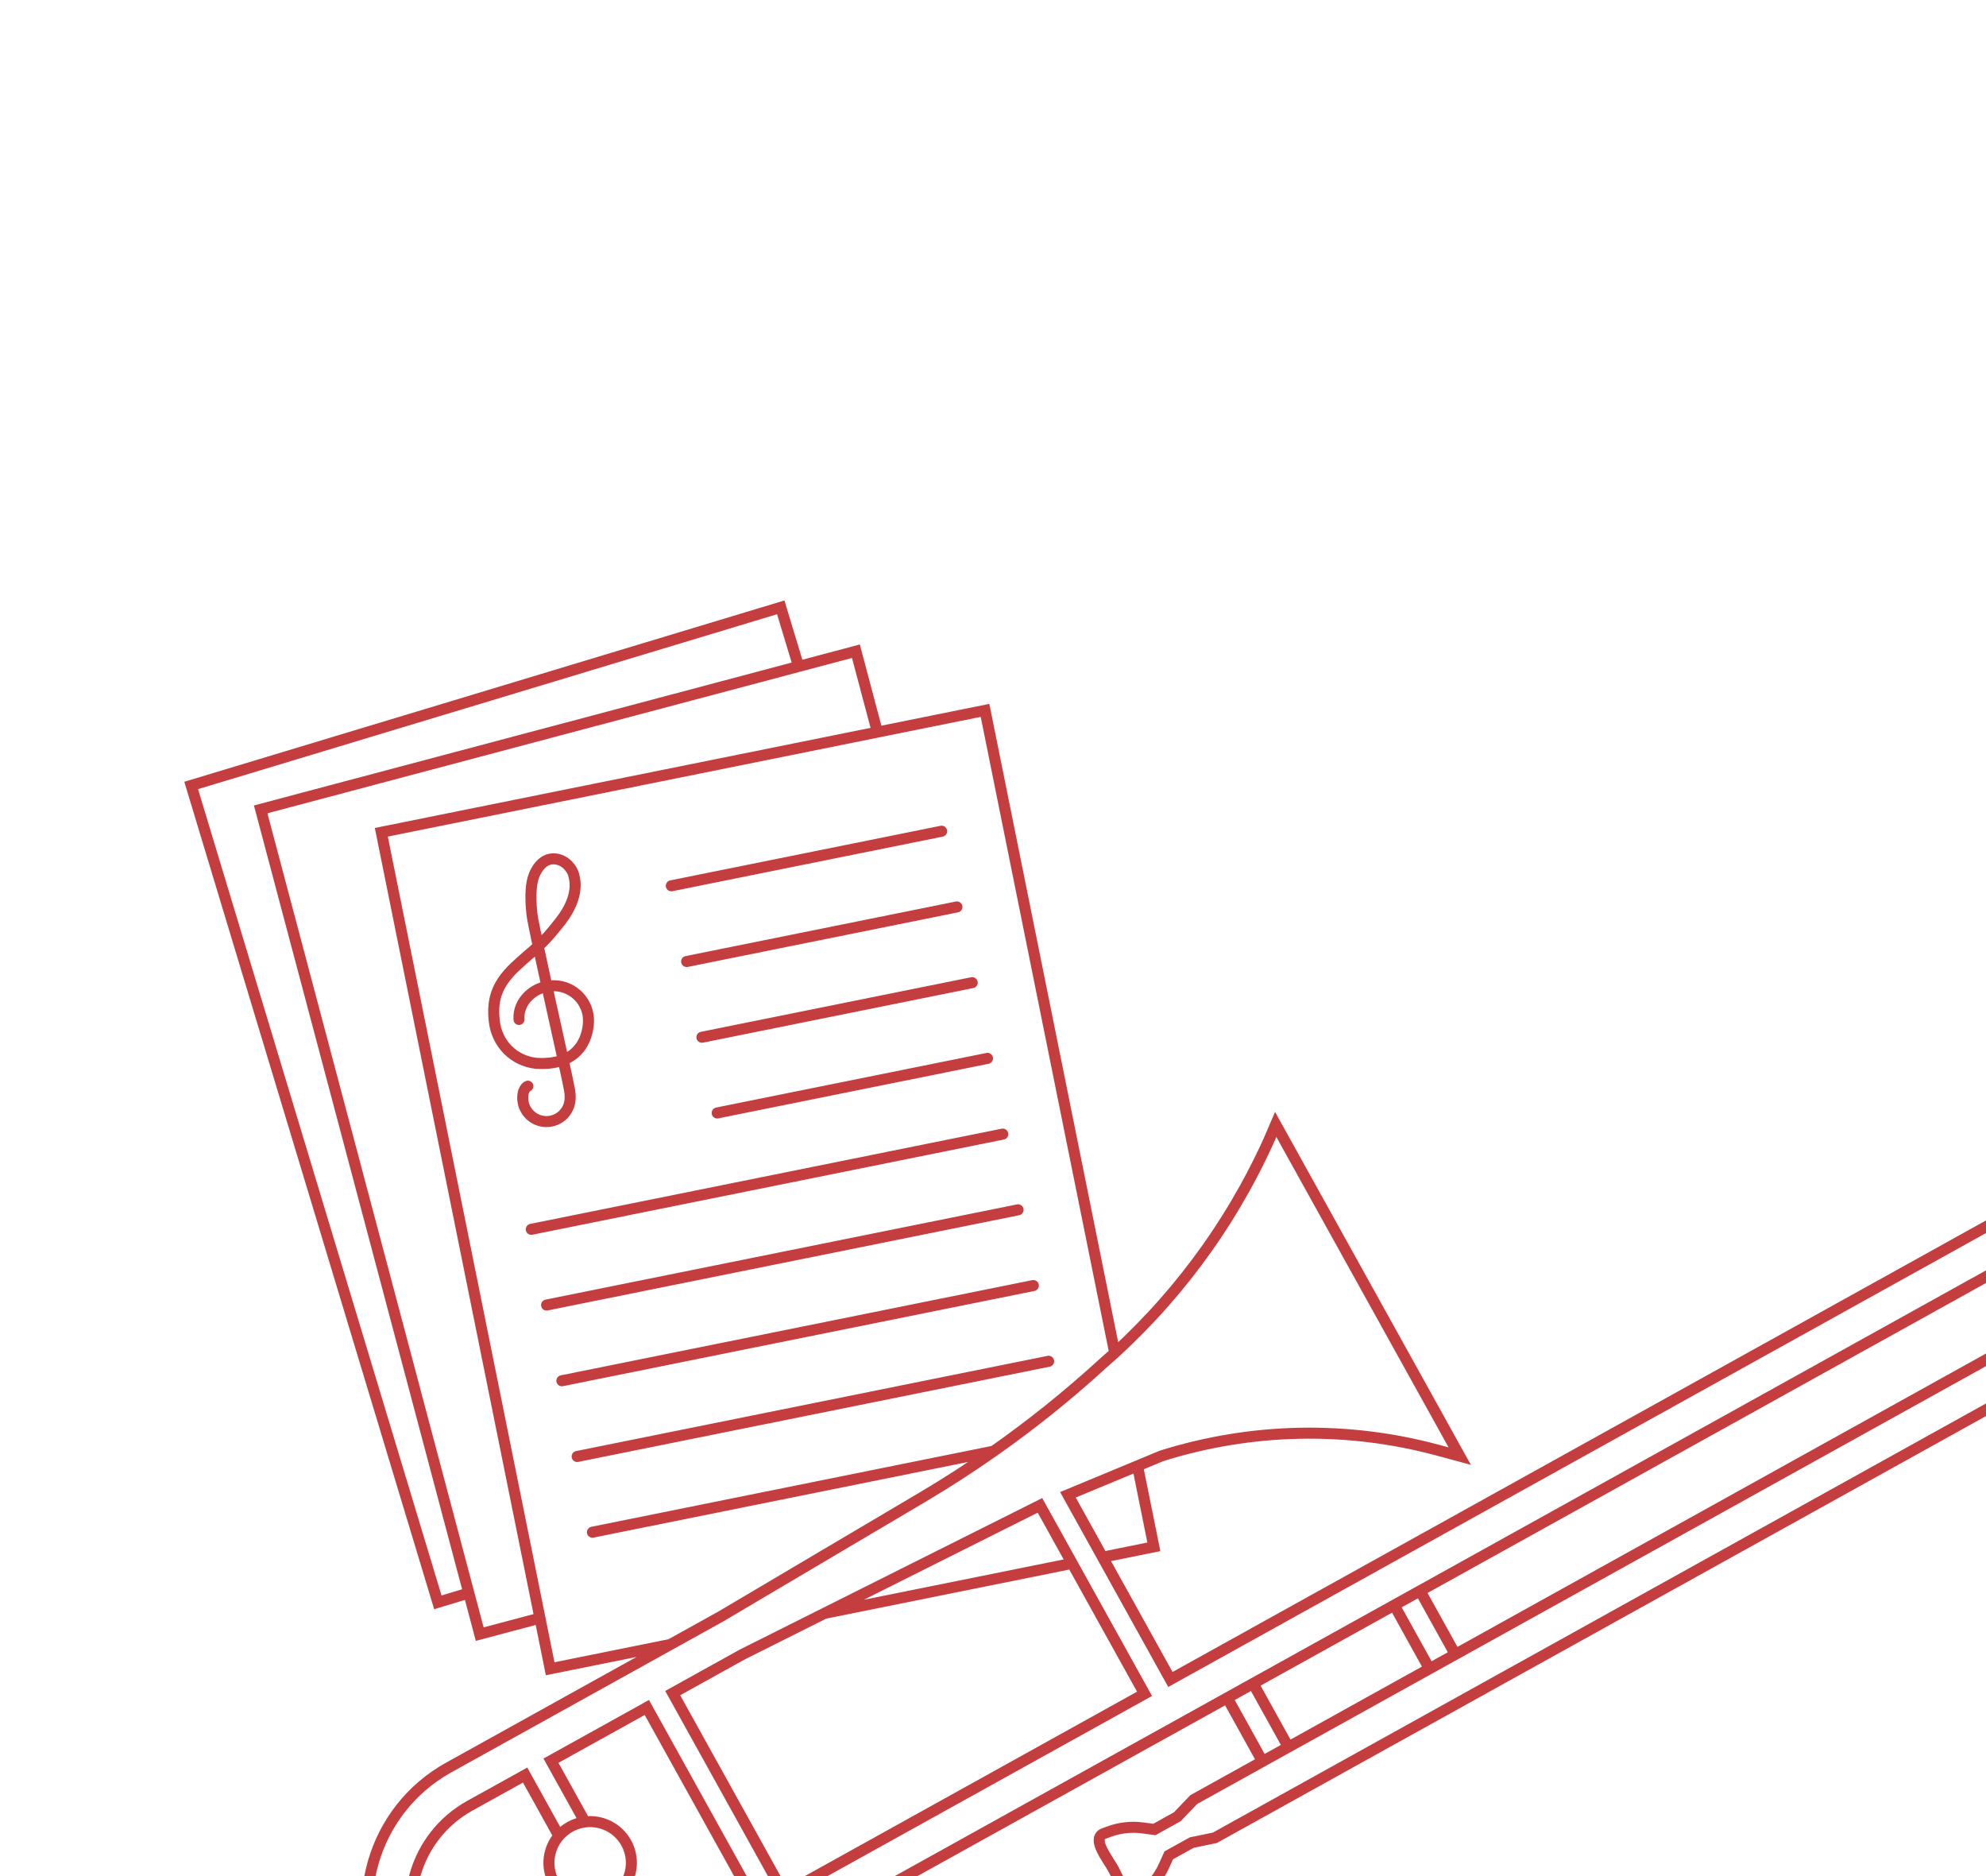 <svg width="180" height="170" viewBox="0 0 180 170" fill="none" xmlns="http://www.w3.org/2000/svg">
<g clip-path="url(#clip0_316_214)">
<path d="M50.656 166.362C49.665 167.514 49.441 169.206 50.222 170.612C51.002 172.019 52.556 172.724 54.058 172.493M50.656 166.362C50.936 166.036 51.278 165.754 51.675 165.533C52.104 165.295 52.559 165.151 53.018 165.093M50.656 166.362L47.594 160.844L42.583 163.625C37.559 166.413 35.746 172.745 38.534 177.769C41.322 182.793 47.655 184.606 52.679 181.818L57.69 179.037L54.058 172.493M53.018 165.093C54.488 164.907 55.991 165.612 56.755 166.987C57.518 168.362 57.321 170.011 56.385 171.16M53.018 165.093L49.938 159.543L58.626 154.721L68.722 172.914L60.034 177.736L56.385 171.16M56.385 171.16C56.093 171.518 55.729 171.828 55.301 172.066C54.903 172.287 54.483 172.427 54.058 172.493M111.23 153.85L54.599 185.277C47.664 189.125 38.923 186.623 35.075 179.689C31.227 172.754 33.729 164.013 40.663 160.165L60.758 149.014M111.23 153.85L113.574 152.549M111.23 153.85L114.426 159.61M113.574 152.549L116.77 158.309M113.574 152.549L126.362 145.453M116.77 158.309L114.426 159.61M116.77 158.309L129.558 151.212M114.426 159.61L108.191 163.07L106.707 164.623L104.628 165.776L103.565 165.635C102.524 165.496 101.465 165.616 100.482 165.985L99.95 166.185C98.995 166.715 100.384 168.415 100.914 169.371C101.444 170.326 102.152 172.404 103.107 171.874L103.558 171.529C104.391 170.889 105.054 170.054 105.487 169.097L105.929 168.12L108.008 166.967L110.111 166.529L207.498 112.485C210.931 110.58 212.374 106.33 210.394 102.763C208.488 99.327 204.027 97.828 200.462 99.806L106.079 152.184L99.931 141.105M126.362 145.453L128.706 144.152M126.362 145.453L129.558 151.212M128.706 144.152L202.382 103.266C203.909 102.418 206.016 103.026 206.935 104.682C207.781 106.206 207.237 108.105 205.579 109.026L131.902 149.912M128.706 144.152L131.902 149.912M131.902 149.912L129.558 151.212M47.039 92.377C46.924 90.64 48.544 89.269 50.283 89.322C52.023 89.374 53.389 90.842 53.338 92.565C53.313 93.399 52.969 96.632 48.585 96.35C46.619 96.133 45.004 94.63 44.789 92.438C44.624 90.748 44.893 89.297 46.687 87.608C48.481 85.918 48.987 85.829 50.82 83.453C52.654 81.076 52.05 79.493 51.969 79.182C51.889 78.871 51.318 77.856 50.203 77.823C49.089 77.79 48.516 78.963 48.356 79.451C48.196 79.938 47.999 80.922 48.214 82.835C48.376 84.268 51.261 96.814 51.604 98.679C51.637 98.858 51.661 99.039 51.672 99.219C51.673 99.232 51.674 99.548 51.674 99.548C51.665 99.849 51.592 100.145 51.461 100.417C51.33 100.688 51.143 100.929 50.913 101.124C50.683 101.318 50.414 101.462 50.125 101.546C49.835 101.63 49.531 101.652 49.232 101.611C48.934 101.57 48.647 101.466 48.391 101.307C48.135 101.148 47.915 100.937 47.746 100.687C47.577 100.438 47.462 100.155 47.41 99.859C47.357 99.562 47.367 99.257 47.439 98.965C47.439 98.965 47.592 98.492 47.842 98.421M60.847 80.266L85.345 75.319M62.232 87.127L86.73 82.181M63.617 93.989L88.115 89.043M65.003 100.85L89.501 95.904M48.154 111.393L90.886 102.766M49.539 118.255L92.272 109.627M50.925 125.116L93.657 116.489M48.938 146.625L49.864 151.213L60.758 149.014M48.938 146.625L34.561 75.417L79.522 66.34M48.938 146.625L43.48 148.075L42.49 144.349M79.522 66.34L89.277 64.37L101.032 122.595M79.522 66.34L77.575 59.01L72.381 60.389M72.381 60.389L23.626 73.341L42.49 144.349M72.381 60.389L70.763 55.033L17.328 71.173L39.686 145.196L42.49 144.349M52.31 131.978L95.042 123.35M53.695 138.839L90.065 131.496M60.758 149.014L65.349 146.466L83.578 135.684C85.796 134.372 87.959 132.975 90.065 131.496M101.032 122.595C107.332 116.837 112.314 109.777 115.627 101.897L132.301 131.943L130.316 131.407C122.091 129.187 113.404 129.367 105.278 131.925L103.099 132.83M101.032 122.595C100.648 122.946 100.259 123.292 99.865 123.633C96.767 126.462 93.493 129.088 90.065 131.496M74.714 146.196L67.269 149.925L60.971 153.42L71.067 171.614L103.735 153.485L97.174 141.662M74.714 146.196L94.257 136.407L97.174 141.662M74.714 146.196L97.174 141.662M103.099 132.83L104.58 140.166L99.931 141.105M103.099 132.83L96.792 135.449L99.931 141.105" stroke="#C43E40" stroke-linecap="round"/>
</g>
<defs>
<clipPath id="clip0_316_214">
<rect width="180" height="170" fill="white"/>
</clipPath>
</defs>
</svg>
